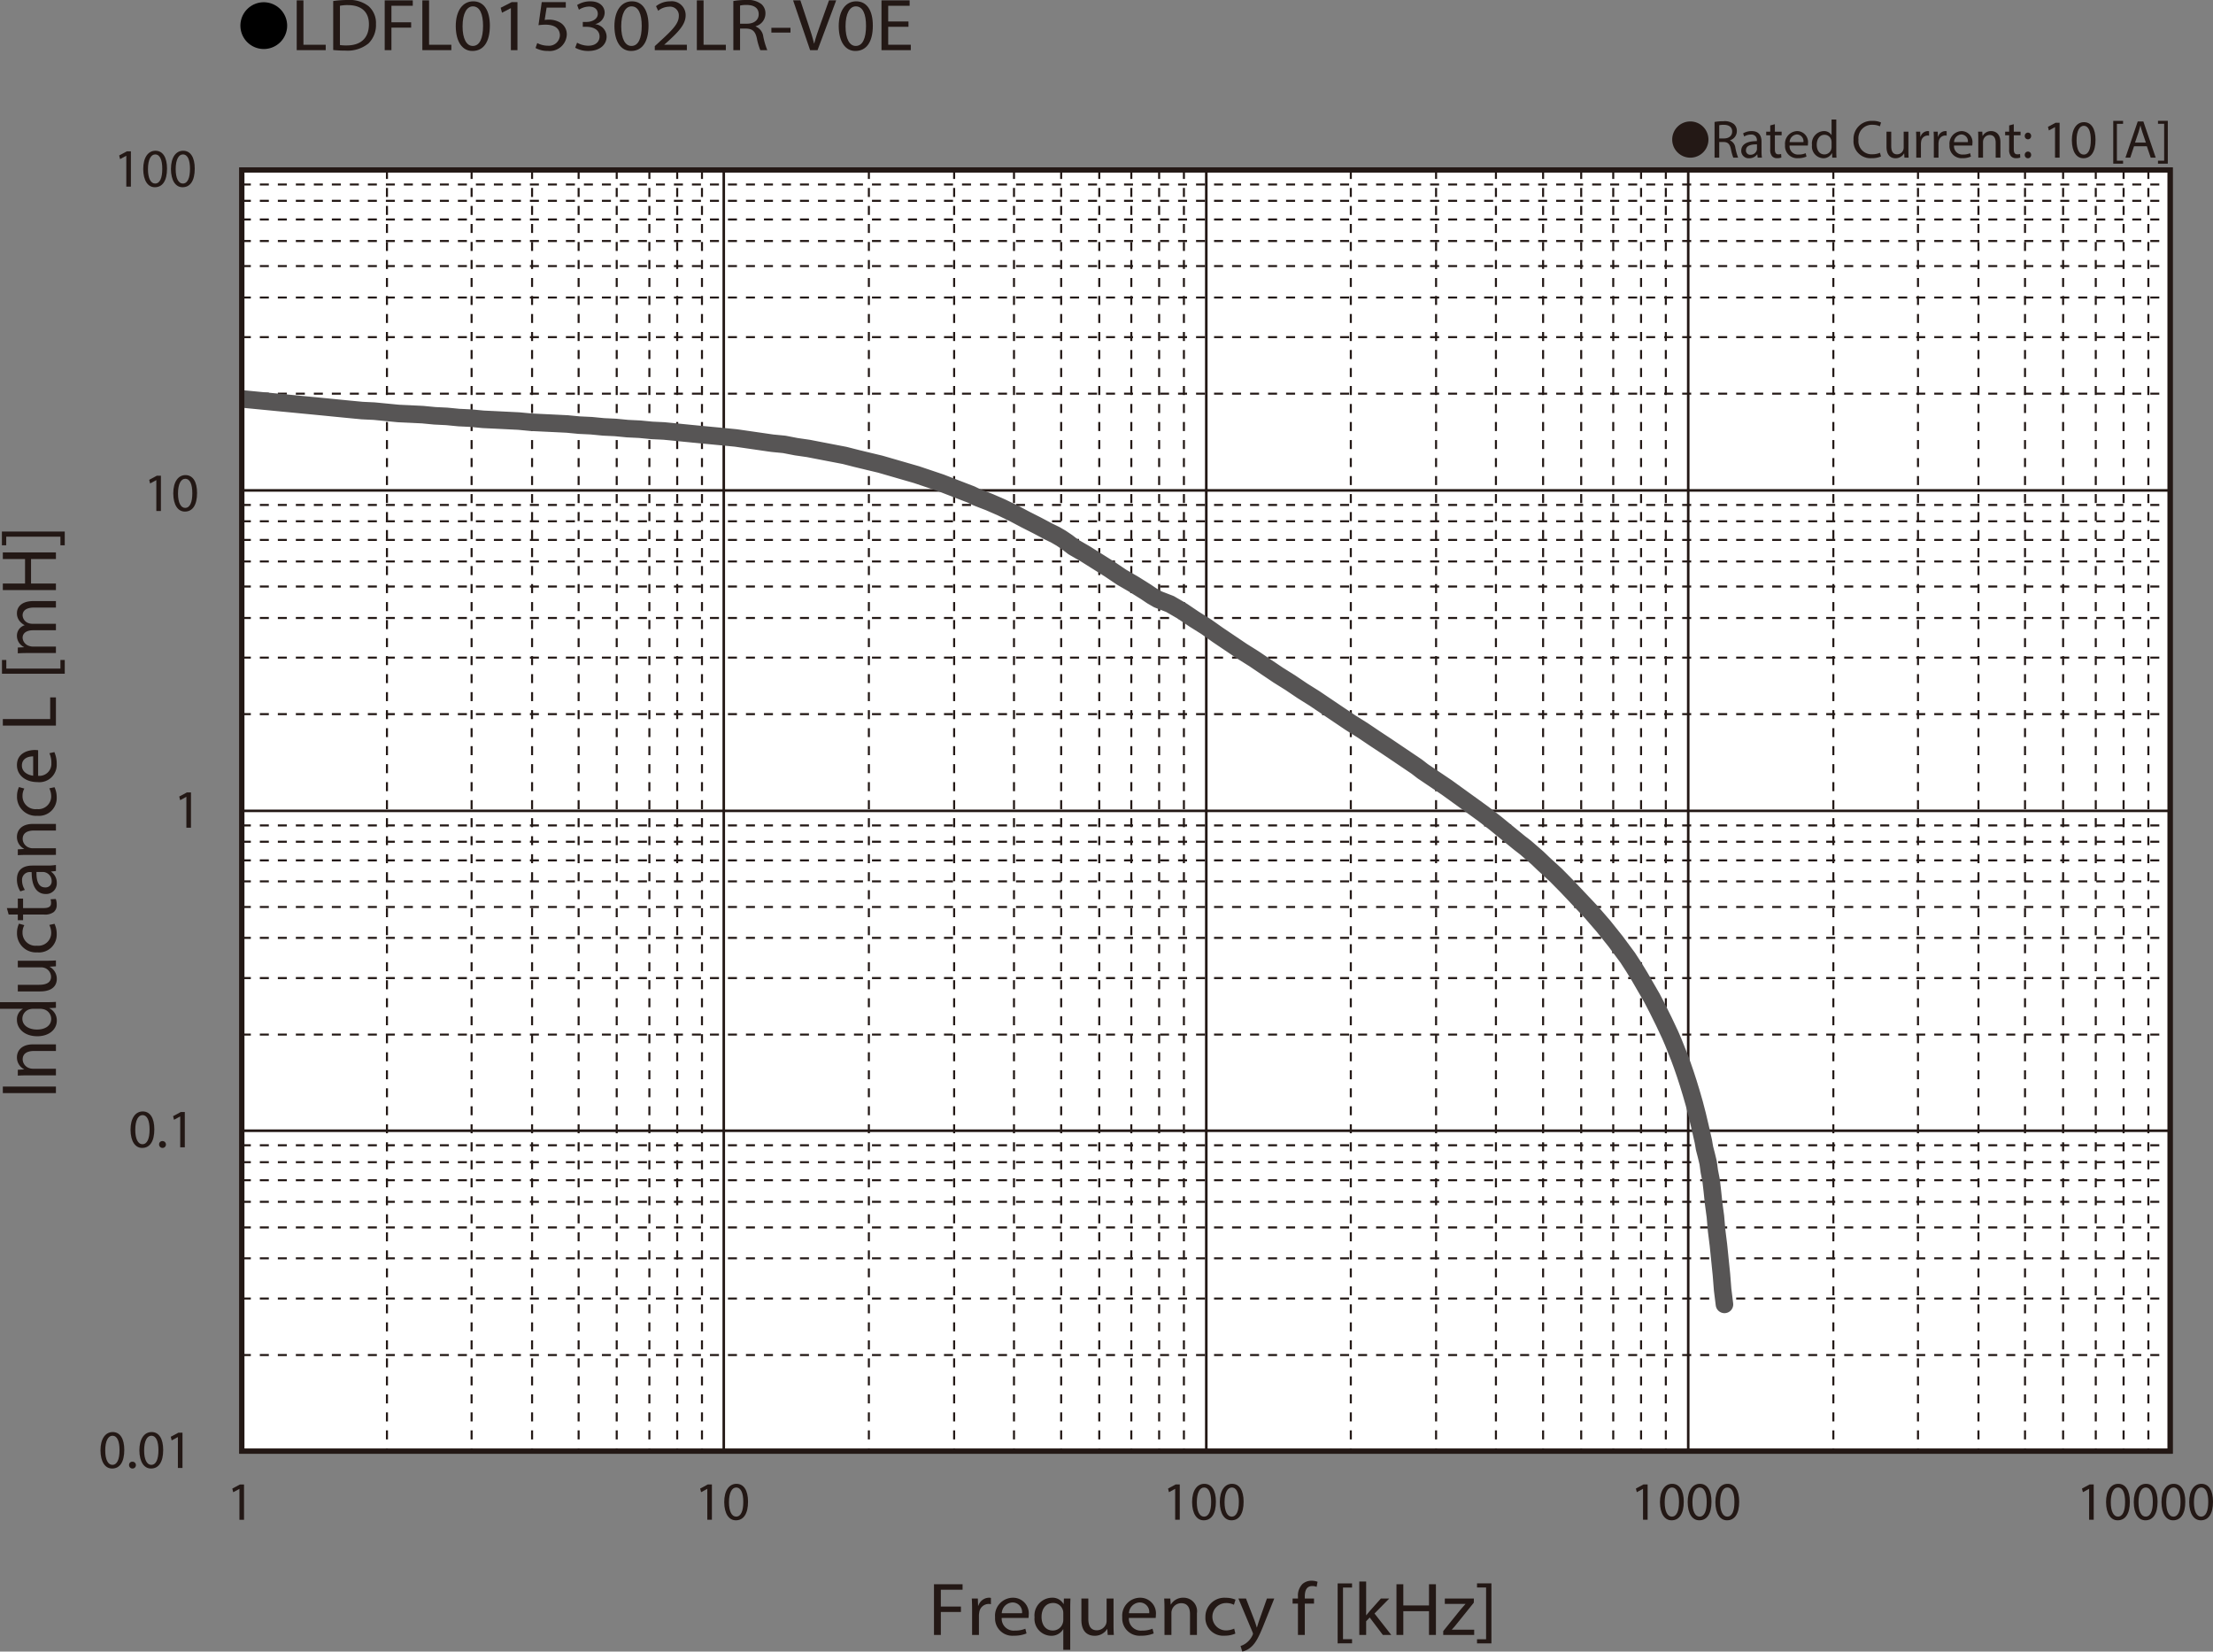 <svg id="レイヤー_1" data-name="レイヤー 1" xmlns="http://www.w3.org/2000/svg" xmlns:xlink="http://www.w3.org/1999/xlink" viewBox="0 0 329.659 245.992">
  <rect x="0" y="0" width="329.659" height="245.992" fill="#808080" stroke="none"/>
  <defs>
    <style>
      .cls-1, .cls-4, .cls-5, .cls-6, .cls-8, .cls-9 {
        fill: none;
      }

      .cls-2 {
        fill: #231815;
      }

      .cls-3 {
        fill: #fff;
      }

      .cls-4, .cls-5, .cls-6, .cls-9 {
        stroke: #231815;
      }

      .cls-4 {
        stroke-miterlimit: 3.864;
        stroke-width: 0.304px;
        stroke-dasharray: 1.341 1.341;
      }

      .cls-5, .cls-6, .cls-8 {
        stroke-linecap: round;
      }

      .cls-5, .cls-8 {
        stroke-linejoin: round;
      }

      .cls-5 {
        stroke-width: 0.381px;
      }

      .cls-6 {
        stroke-miterlimit: 10;
      }

      .cls-6, .cls-9 {
        stroke-width: 0.76px;
      }

      .cls-7 {
        clip-path: url(#clip-path);
      }

      .cls-8 {
        stroke: #575555;
        stroke-width: 2.614px;
      }
    </style>
    <clipPath id="clip-path" transform="translate(-1.487 -1.737)">
      <rect class="cls-1" x="37.511" y="27.037" width="287.25" height="190.842"/>
    </clipPath>
  </defs>
  <title>FL_Ind5_LDFL015302LR-V0E</title>
  <g>
    <path d="M44.263,5.59a3.482,3.482,0,1,1-3.478-3.518A3.496,3.496,0,0,1,44.263,5.59Z" transform="translate(-1.487 -1.737)"/>
    <path class="cls-2" d="M45.687,1.792H46.689V8.404h3.318V9.207H45.687Z" transform="translate(-1.487 -1.737)"/>
    <path class="cls-2" d="M51.123,1.891a14.966,14.966,0,0,1,2.131-.154,4.587,4.587,0,0,1,3.145.924,3.338,3.338,0,0,1,1.094,2.662,3.825,3.825,0,0,1-1.117,2.883,4.929,4.929,0,0,1-3.433,1.067,16.894,16.894,0,0,1-1.82-.088Zm1.002,6.557a6.627,6.627,0,0,0,1.014.055c2.143,0,3.306-1.144,3.306-3.146.012-1.749-1.025-2.86-3.145-2.86a5.938,5.938,0,0,0-1.175.099Z" transform="translate(-1.487 -1.737)"/>
    <path class="cls-2" d="M58.794,1.792h4.182v.803H59.796V5.06h2.938v.792h-2.938V9.207H58.794Z" transform="translate(-1.487 -1.737)"/>
    <path class="cls-2" d="M64.403,1.792h1.002V8.404h3.318V9.207H64.403Z" transform="translate(-1.487 -1.737)"/>
    <path class="cls-2" d="M74.459,5.555c0,2.431-.944,3.773-2.604,3.773-1.463,0-2.454-1.309-2.477-3.675,0-2.398,1.083-3.718,2.604-3.718C73.561,1.935,74.459,3.277,74.459,5.555Zm-4.066.11c0,1.859.599,2.916,1.52,2.916,1.037,0,1.532-1.155,1.532-2.981,0-1.76-.472-2.916-1.521-2.916C71.038,2.683,70.393,3.717,70.393,5.665Z" transform="translate(-1.487 -1.737)"/>
    <path class="cls-2" d="M77.592,2.958h-.023l-1.302.671-.196-.737L77.707,2.056h.864V9.207H77.592Z" transform="translate(-1.487 -1.737)"/>
    <path class="cls-2" d="M85.77,2.87H82.913L82.625,4.708a4.193,4.193,0,0,1,.61-.044,3.284,3.284,0,0,1,1.613.385,2.024,2.024,0,0,1,1.071,1.837,2.551,2.551,0,0,1-2.788,2.442,3.804,3.804,0,0,1-1.866-.44l.253-.737a3.472,3.472,0,0,0,1.602.396,1.624,1.624,0,0,0,1.774-1.551c-.012-.924-.657-1.584-2.154-1.584a8.177,8.177,0,0,0-1.037.077L82.187,2.056H85.77Z" transform="translate(-1.487 -1.737)"/>
    <path class="cls-2" d="M87.451,8.096a3.503,3.503,0,0,0,1.659.451c1.302,0,1.705-.792,1.693-1.386-.012-1.001-.956-1.43-1.936-1.43h-.564V5.004h.564c.737,0,1.67-.363,1.67-1.21,0-.572-.38-1.078-1.313-1.078a2.841,2.841,0,0,0-1.498.473l-.265-.704a3.68,3.68,0,0,1,1.958-.55c1.475,0,2.143.836,2.143,1.705a1.79,1.79,0,0,1-1.382,1.683V5.346a1.893,1.893,0,0,1,1.67,1.837c0,1.145-.933,2.146-2.73,2.146a3.939,3.939,0,0,1-1.947-.484Z" transform="translate(-1.487 -1.737)"/>
    <path class="cls-2" d="M98.094,5.555c0,2.431-.944,3.773-2.604,3.773-1.463,0-2.454-1.309-2.477-3.675,0-2.398,1.083-3.718,2.604-3.718C97.196,1.935,98.094,3.277,98.094,5.555Zm-4.066.11c0,1.859.599,2.916,1.521,2.916,1.037,0,1.532-1.155,1.532-2.981,0-1.76-.472-2.916-1.521-2.916C94.673,2.683,94.028,3.717,94.028,5.665Z" transform="translate(-1.487 -1.737)"/>
    <path class="cls-2" d="M99.026,9.207V8.613l.795-.737c1.912-1.738,2.776-2.663,2.788-3.741a1.305,1.305,0,0,0-1.486-1.397,2.616,2.616,0,0,0-1.59.605l-.323-.682a3.381,3.381,0,0,1,2.12-.726,2.062,2.062,0,0,1,2.293,2.079c0,1.32-1.002,2.388-2.581,3.84l-.599.528v.022h3.364V9.207Z" transform="translate(-1.487 -1.737)"/>
    <path class="cls-2" d="M105.292,1.792h1.002V8.404h3.318V9.207H105.292Z" transform="translate(-1.487 -1.737)"/>
    <path class="cls-2" d="M110.729,1.891a10.908,10.908,0,0,1,1.924-.154,3.281,3.281,0,0,1,2.247.605,1.808,1.808,0,0,1,.611,1.408,1.962,1.962,0,0,1-1.463,1.893v.033A1.862,1.862,0,0,1,115.187,7.172a11.364,11.364,0,0,0,.599,2.035H114.749a9.297,9.297,0,0,1-.518-1.771c-.23-1.023-.646-1.408-1.556-1.441H111.731V9.207h-1.002ZM111.731,5.269h1.025c1.071,0,1.751-.561,1.751-1.408,0-.957-.726-1.375-1.786-1.386a4.315,4.315,0,0,0-.991.088Z" transform="translate(-1.487 -1.737)"/>
    <path class="cls-2" d="M119.241,5.874v.715h-2.845V5.874Z" transform="translate(-1.487 -1.737)"/>
    <path class="cls-2" d="M122.166,9.207l-2.535-7.415h1.083l1.21,3.652c.334,1.001.622,1.903.829,2.772h.023c.219-.858.541-1.793.887-2.761L124.978,1.792h1.071l-2.776,7.415Z" transform="translate(-1.487 -1.737)"/>
    <path class="cls-2" d="M131.508,5.555c0,2.431-.944,3.773-2.604,3.773-1.463,0-2.454-1.309-2.477-3.675,0-2.398,1.083-3.718,2.604-3.718C130.61,1.935,131.508,3.277,131.508,5.555Zm-4.066.11c0,1.859.599,2.916,1.521,2.916,1.037,0,1.532-1.155,1.532-2.981,0-1.76-.472-2.916-1.521-2.916C128.087,2.683,127.442,3.717,127.442,5.665Z" transform="translate(-1.487 -1.737)"/>
    <path class="cls-2" d="M136.818,5.73H133.8V8.404h3.364V9.207h-4.366V1.792h4.193v.803H133.8V4.938h3.018Z" transform="translate(-1.487 -1.737)"/>
  </g>
  <rect class="cls-3" x="36.024" y="25.3" width="287.25" height="190.842"/>
  <rect class="cls-3" x="36.024" y="25.3" width="287.25" height="190.842"/>
  <path class="cls-4" d="M37.512,29.216H324.764M37.512,31.647H324.764M37.512,34.424H324.764M37.512,37.634H324.764m-287.252,3.731H324.764M37.512,46.052H324.764M37.512,51.952H324.764M37.512,60.371H324.764M37.512,76.947H324.764M37.512,79.377H324.764M37.512,82.155H324.764M37.512,85.364H324.764M37.512,89.096H324.764M37.512,93.783H324.764M37.512,99.684H324.764m-287.252,8.419H324.764M37.512,124.68H324.764m-287.252,2.428H324.764M37.512,129.886H324.764M37.512,133.011H324.764M37.512,136.826H324.764M37.512,141.429H324.764M37.512,147.415H324.764M37.512,155.834H324.764M37.512,172.322H324.764M37.512,174.839H324.764M37.512,177.528H324.764M37.512,180.741H324.764M37.512,184.557H324.764M37.512,189.159H324.764M37.512,195.147H324.764M37.512,203.565H324.764" transform="translate(-1.487 -1.737)"/>
  <path class="cls-5" d="M37.512,74.779H324.764M37.512,122.51H324.764M37.512,170.154H324.764" transform="translate(-1.487 -1.737)"/>
  <path class="cls-4" d="M321.519,27.048V217.885M317.827,27.048V217.885m-4.143-190.837V217.885M308.819,27.048V217.885M303.144,27.048V217.885M296.208,27.048V217.885M287.201,27.048V217.885M274.591,27.048V217.885M249.639,27.048V217.885M245.947,27.048V217.885M241.803,27.048V217.885M237.029,27.048V217.885M231.354,27.048V217.885M224.329,27.048V217.885M215.411,27.048V217.885M202.711,27.048V217.885M177.849,27.048V217.885M174.157,27.048V217.885m-4.145-190.837V217.885M165.239,27.048V217.885M159.563,27.048V217.885m-7.026-190.837V217.885M143.62,27.048V217.885M130.919,27.048V217.885M106.057,27.048V217.885M102.365,27.048V217.885M98.222,27.048V217.885M93.357,27.048V217.885M87.682,27.048V217.885m-6.935-190.837V217.885M71.74,27.048V217.885M59.129,27.048V217.885M37.512,27.048H324.764" transform="translate(-1.487 -1.737)"/>
  <path class="cls-5" d="M252.973,27.048V217.885M181.181,27.048V217.885M109.303,27.048V217.885" transform="translate(-1.487 -1.737)"/>
  <line class="cls-4" x1="323.277" y1="25.311" x2="323.277" y2="216.148"/>
  <rect class="cls-6" x="36.025" y="25.311" width="287.252" height="190.837"/>
  <g class="cls-7">
    <path class="cls-8" d="M39.313,61.326l1.801.174,1.801.175,1.802.172,1.801.175,1.802.172,1.801.175m0,0,1.713.171m0,0,1.801.176,1.801.172m0,0,1.801.086m0,0,1.802.174,1.803.175m0,0,1.801.083,1.803.089m0,0,1.801.172m0,0,1.801.089m0,0,1.803.175m0,0,1.801.085m0,0,1.802.175m0,0,1.801.086m0,0,1.712.085m0,0,1.802.089m0,0,1.801.172m0,0,1.802.087,1.801.086,1.802.089m0,0,1.801.172m0,0,1.803.086m0,0,1.801.174m0,0,1.802.086m0,0,1.801.174m0,0,1.802.087m0,0,1.801.174m0,0,1.803.086m0,0,1.801.175m0,0,1.712.172m0,0,1.802.176,1.801.171,1.803.172,1.801.175m0,0,1.802.26,1.801.26,1.801.261m0,0,1.801.175m0,0,1.803.347m0,0,1.801.26m0,0,1.803.349,1.801.346,1.802.345m0,0,1.712.437m0,0,1.801.435,1.802.431m0,0,1.801.522,1.802.521,1.801.52m0,0,1.803.607,1.801.607m0,0,1.803.696,1.801.695.901.346.901.433m0,0,1.801.695m0,0,1.802.783m0,0,1.801.868m0,0,1.803.954m0,0,1.712.867m0,0,1.801.954m0,0,.901.432.9.522m0,0,.901.608.901.692m0,0,1.801,1.042m0,0,1.802,1.128,1.801,1.131m0,0,1.803,1.214m0,0,1.802,1.043m0,0,1.801,1.127m0,0,.902.607.901.521m0,0,1.801.695m0,0,1.801,1.043m0,0,1.802,1.214m0,0,1.801,1.128m0,0,1.712,1.213m0,0,3.603,2.43m0,0,1.803,1.131m0,0,1.801,1.217,1.801,1.213m0,0,1.803,1.128m0,0,1.801,1.214m0,0,1.802,1.129m0,0,1.801,1.215,1.802,1.215,1.803,1.214m0,0,1.801,1.128m0,0,1.802,1.215m0,0,1.711,1.128m0,0,3.602,2.43.902.61.9.695m0,0,1.802,1.214,1.801,1.214m0,0,1.802,1.303,1.802,1.299,1.801,1.303m0,0,1.802,1.39m0,0,3.603,2.949m0,0,.899.693.902.782.898.781.902.868m0,0,1.803,1.649m0,0,1.71,1.735m0,0,3.603,3.82m0,0,1.801,2.082m0,0,1.803,2.256m0,0,1.802,2.43m0,0,.9,1.39.901,1.475m0,0,1.803,3.124m0,0,.9,1.735.901,1.821m0,0,.9,1.911.451,1.042.902,2.253.45,1.218.45,1.302.451,1.388m0,0,.45,1.475.45,1.563.451,1.735.45,1.909m0,0,.451,1.997.179,1.042.271,1.04.271,1.131.178,1.299.271,1.389.18,1.563m0,0,.18,1.735.269,1.997.18,2.082.271,2.17.45,4.427.179,2.253.271,2.17M37.512,61.153l1.801.172" transform="translate(-1.487 -1.737)"/>
  </g>
  <rect class="cls-9" x="36.025" y="25.311" width="287.252" height="190.837"/>
  <g>
    <path class="cls-2" d="M140.617,237.704H144.877v.817h-3.238v2.509h2.992v.807h-2.992v3.416h-1.021Z" transform="translate(-1.487 -1.737)"/>
    <path class="cls-2" d="M146.295,241.523c0-.639-.012-1.188-.047-1.691h.903l.035,1.064h.047a1.693,1.693,0,0,1,1.572-1.188,1.165,1.165,0,0,1,.294.033v.93a1.619,1.619,0,0,0-.353-.033,1.421,1.421,0,0,0-1.384,1.266,2.641,2.641,0,0,0-.048.459v2.89h-1.021Z" transform="translate(-1.487 -1.737)"/>
    <path class="cls-2" d="M150.706,242.722a1.781,1.781,0,0,0,1.947,1.882,3.887,3.887,0,0,0,1.573-.28l.176.706a4.802,4.802,0,0,1-1.89.336,2.576,2.576,0,0,1-2.792-2.733,2.678,2.678,0,0,1,2.663-2.923,2.331,2.331,0,0,1,2.347,2.554,3.555,3.555,0,0,1-.035.459Zm3.027-.705a1.422,1.422,0,0,0-1.432-1.602,1.666,1.666,0,0,0-1.584,1.602Z" transform="translate(-1.487 -1.737)"/>
    <path class="cls-2" d="M159.88,244.413h-.023a2.042,2.042,0,0,1-1.854.963,2.514,2.514,0,0,1-2.405-2.744A2.645,2.645,0,0,1,158.167,239.709a1.881,1.881,0,0,1,1.748.94h.023l.035-.817h.975c-.023.459-.035.93-.035,1.489v6.149h-1.033Zm0-2.386a1.603,1.603,0,0,0-.047-.414,1.494,1.494,0,0,0-1.479-1.12c-1.067,0-1.713.862-1.713,2.083,0,1.075.54,2.016,1.678,2.016a1.529,1.529,0,0,0,1.479-1.075,1.582,1.582,0,0,0,.082-.47Z" transform="translate(-1.487 -1.737)"/>
    <path class="cls-2" d="M167.364,243.774c0,.561.012,1.053.048,1.479h-.916l-.059-.885h-.023a2.154,2.154,0,0,1-1.877,1.008c-.892,0-1.96-.471-1.96-2.374V239.832h1.032V242.834c0,1.03.329,1.725,1.268,1.725a1.49,1.49,0,0,0,1.361-.896,1.382,1.382,0,0,0,.094-.504V239.832h1.032Z" transform="translate(-1.487 -1.737)"/>
    <path class="cls-2" d="M169.651,242.722a1.781,1.781,0,0,0,1.947,1.882,3.887,3.887,0,0,0,1.573-.28l.176.706a4.802,4.802,0,0,1-1.89.336,2.576,2.576,0,0,1-2.792-2.733,2.678,2.678,0,0,1,2.663-2.923,2.331,2.331,0,0,1,2.347,2.554,3.557,3.557,0,0,1-.035.459Zm3.027-.705a1.422,1.422,0,0,0-1.432-1.602,1.666,1.666,0,0,0-1.584,1.602Z" transform="translate(-1.487 -1.737)"/>
    <path class="cls-2" d="M174.953,241.3c0-.561-.012-1.02-.047-1.468h.915l.059.896h.023a2.107,2.107,0,0,1,1.878-1.02,2.006,2.006,0,0,1,2.007,2.308v3.236h-1.033v-3.125c0-.873-.34-1.602-1.314-1.602a1.457,1.457,0,0,0-1.384,1.008,1.368,1.368,0,0,0-.07.46v3.259h-1.033Z" transform="translate(-1.487 -1.737)"/>
    <path class="cls-2" d="M185.512,245.052a3.975,3.975,0,0,1-1.632.313,2.636,2.636,0,0,1-2.827-2.767,2.823,2.823,0,0,1,3.051-2.879A3.608,3.608,0,0,1,185.535,240l-.235.762a2.481,2.481,0,0,0-1.196-.258,2.039,2.039,0,0,0-.035,4.077,3.05,3.05,0,0,0,1.267-.269Z" transform="translate(-1.487 -1.737)"/>
    <path class="cls-2" d="M187.095,239.832l1.243,3.203c.129.358.271.784.364,1.109h.023c.105-.325.223-.739.363-1.132l1.127-3.181h1.091l-1.549,3.864c-.739,1.859-1.243,2.811-1.947,3.394a2.854,2.854,0,0,1-1.268.639l-.258-.829a2.78,2.78,0,0,0,.903-.481,3.012,3.012,0,0,0,.868-1.098.687.687,0,0,0,.082-.235.831.831,0,0,0-.07-.258l-2.101-4.995Z" transform="translate(-1.487 -1.737)"/>
    <path class="cls-2" d="M194.836,245.253V240.583h-.798v-.751h.798v-.258a2.485,2.485,0,0,1,.657-1.893,2.031,2.031,0,0,1,1.385-.504,2.478,2.478,0,0,1,.88.157l-.141.761a1.62,1.62,0,0,0-.657-.123c-.88,0-1.103.739-1.103,1.568v.291h1.372v.751h-1.372v4.67Z" transform="translate(-1.487 -1.737)"/>
    <path class="cls-2" d="M200.748,246.507v-8.926h2.147v.616H201.546v7.694h1.35v.615Z" transform="translate(-1.487 -1.737)"/>
    <path class="cls-2" d="M204.995,242.318h.024c.141-.19.34-.426.504-.616l1.666-1.87h1.244l-2.194,2.229,2.499,3.192H207.483l-1.96-2.599-.528.561v2.038h-1.021v-7.952h1.021Z" transform="translate(-1.487 -1.737)"/>
    <path class="cls-2" d="M210.532,237.704v3.158h3.825v-3.158h1.032v7.549h-1.032v-3.539h-3.825v3.539h-1.021V237.704Z" transform="translate(-1.487 -1.737)"/>
    <path class="cls-2" d="M216.479,244.682l2.57-3.192c.246-.291.48-.548.739-.84V240.627h-3.074V239.832h4.329l-.012.616-2.534,3.147c-.234.302-.47.571-.728.851v.022h3.32v.784h-4.611Z" transform="translate(-1.487 -1.737)"/>
    <path class="cls-2" d="M223.658,237.569v8.938h-2.147v-.615h1.35v-7.706h-1.35v-.616Z" transform="translate(-1.487 -1.737)"/>
  </g>
  <g>
    <path class="cls-2" d="M1.909,163.575H9.818v.974H1.909Z" transform="translate(-1.487 -1.737)"/>
    <path class="cls-2" d="M5.676,161.905c-.586,0-1.067.011-1.537.045v-.874l.939-.056v-.022a1.982,1.982,0,0,1-1.068-1.792c0-.751.47-1.915,2.417-1.915h3.392v.985H6.545c-.916,0-1.679.324-1.679,1.254a1.413,1.413,0,0,0,1.057,1.322,1.542,1.542,0,0,0,.48.067h3.415v.985Z" transform="translate(-1.487 -1.737)"/>
    <path class="cls-2" d="M1.487,151.007H8.352c.505,0,1.079-.012,1.467-.045v.885l-.985.045v.022a1.992,1.992,0,0,1,1.114,1.848c0,1.311-1.161,2.318-2.887,2.318-1.889.012-3.051-1.108-3.051-2.431a1.793,1.793,0,0,1,.868-1.635v-.022H1.487Zm4.964.985a1.927,1.927,0,0,0-.435.045A1.468,1.468,0,0,0,4.819,153.46c0,1.019.939,1.623,2.194,1.623,1.15,0,2.101-.537,2.101-1.602a1.499,1.499,0,0,0-1.232-1.444,1.892,1.892,0,0,0-.445-.045Z" transform="translate(-1.487 -1.737)"/>
    <path class="cls-2" d="M8.27,144.834c.587,0,1.103-.012,1.549-.045v.874l-.927.056v.022a2.029,2.029,0,0,1,1.056,1.792c0,.852-.492,1.87-2.487,1.87H4.139V148.418H7.284c1.079,0,1.807-.313,1.807-1.21a1.431,1.431,0,0,0-.938-1.299,1.585,1.585,0,0,0-.528-.09H4.139V144.834Z" transform="translate(-1.487 -1.737)"/>
    <path class="cls-2" d="M9.607,139.333a3.497,3.497,0,0,1,.328,1.557,2.641,2.641,0,0,1-2.898,2.699,2.822,2.822,0,0,1-3.016-2.912,3.155,3.155,0,0,1,.294-1.366l.798.224a2.206,2.206,0,0,0-.271,1.143,1.93,1.93,0,0,0,2.147,1.915,1.909,1.909,0,0,0,2.124-1.881,2.699,2.699,0,0,0-.281-1.21Z" transform="translate(-1.487 -1.737)"/>
    <path class="cls-2" d="M2.508,136.991H4.139v-1.411H4.925v1.411H7.988c.704,0,1.103-.19,1.103-.739a2.1,2.1,0,0,0-.07-.571l.774-.045a2.319,2.319,0,0,1,.141.874,1.333,1.333,0,0,1-.434,1.063,2.176,2.176,0,0,1-1.479.381H4.925v.841H4.139v-.841H2.778Z" transform="translate(-1.487 -1.737)"/>
    <path class="cls-2" d="M9.818,131.468l-.716.078v.034a1.988,1.988,0,0,1,.845,1.657,1.581,1.581,0,0,1-1.631,1.658c-1.373,0-2.124-1.165-2.112-3.26H6.087a1.151,1.151,0,0,0-1.314,1.232,2.606,2.606,0,0,0,.423,1.411l-.681.224a3.253,3.253,0,0,1-.505-1.78c0-1.658,1.186-2.062,2.323-2.062H8.457a8.471,8.471,0,0,0,1.361-.089Zm-2.898.146c-.023,1.075.176,2.296,1.279,2.296a.892.892,0,0,0,.985-.93,1.354,1.354,0,0,0-.95-1.31,1.104,1.104,0,0,0-.329-.057Z" transform="translate(-1.487 -1.737)"/>
    <path class="cls-2" d="M5.676,129.07c-.586,0-1.067.011-1.537.045v-.874l.939-.056v-.022a1.981,1.981,0,0,1-1.068-1.792c0-.75.47-1.915,2.417-1.915h3.392v.985H6.545c-.916,0-1.679.325-1.679,1.255a1.413,1.413,0,0,0,1.057,1.321,1.542,1.542,0,0,0,.48.067h3.415v.985Z" transform="translate(-1.487 -1.737)"/>
    <path class="cls-2" d="M9.607,118.989a3.495,3.495,0,0,1,.328,1.557,2.641,2.641,0,0,1-2.898,2.699,2.821,2.821,0,0,1-3.016-2.912,3.158,3.158,0,0,1,.294-1.367l.798.224a2.204,2.204,0,0,0-.271,1.143,1.93,1.93,0,0,0,2.147,1.915,1.91,1.91,0,0,0,2.124-1.882,2.701,2.701,0,0,0-.281-1.209Z" transform="translate(-1.487 -1.737)"/>
    <path class="cls-2" d="M7.166,117.286a1.778,1.778,0,0,0,1.972-1.859,3.429,3.429,0,0,0-.293-1.501l.739-.168a4.224,4.224,0,0,1,.352,1.803,2.582,2.582,0,0,1-2.863,2.666c-1.713,0-3.062-.963-3.062-2.542,0-1.77,1.631-2.24,2.676-2.24a4.056,4.056,0,0,1,.48.034ZM6.427,114.396c-.656-.011-1.678.257-1.678,1.366,0,.997.963,1.434,1.678,1.512Z" transform="translate(-1.487 -1.737)"/>
    <path class="cls-2" d="M1.909,109.813v-.975H8.962v-3.226h.856v4.2Z" transform="translate(-1.487 -1.737)"/>
    <path class="cls-2" d="M11.133,102.084H1.78v-2.049h.646v1.288H10.487v-1.288h.646Z" transform="translate(-1.487 -1.737)"/>
    <path class="cls-2" d="M5.676,99.003c-.586,0-1.067.011-1.537.044v-.862l.916-.045v-.033a1.861,1.861,0,0,1-1.045-1.703,1.609,1.609,0,0,1,1.139-1.534v-.022a2.302,2.302,0,0,1-.739-.605,1.791,1.791,0,0,1-.399-1.198c0-.717.493-1.781,2.465-1.781H9.818v.963H6.604c-1.092,0-1.749.381-1.749,1.176A1.287,1.287,0,0,0,5.794,94.568a1.766,1.766,0,0,0,.516.079H9.818v.963H6.415c-.903,0-1.561.38-1.561,1.131A1.363,1.363,0,0,0,5.888,97.961a1.478,1.478,0,0,0,.504.079H9.818v.963Z" transform="translate(-1.487 -1.737)"/>
    <path class="cls-2" d="M1.909,88.652H5.219V85.001H1.909v-.986H9.818V85.001h-3.708v3.651h3.708v.975H1.909Z" transform="translate(-1.487 -1.737)"/>
    <path class="cls-2" d="M1.769,80.911h9.364v2.049H10.487V81.672H2.414v1.288H1.769Z" transform="translate(-1.487 -1.737)"/>
  </g>
  <path class="cls-2" d="M37.154,223.505h-.016l-.909.493-.137-.541,1.143-.615h.603v5.257H37.154Z" transform="translate(-1.487 -1.737)"/>
  <g>
    <path class="cls-2" d="M20.002,217.695c0,1.787-.659,2.773-1.817,2.773-1.021,0-1.713-.962-1.729-2.701,0-1.763.756-2.733,1.817-2.733C19.375,215.034,20.002,216.021,20.002,217.695Zm-2.839.08c0,1.367.418,2.144,1.062,2.144.724,0,1.069-.85,1.069-2.191,0-1.294-.329-2.144-1.062-2.144C17.613,215.584,17.163,216.345,17.163,217.775Z" transform="translate(-1.487 -1.737)"/>
    <path class="cls-2" d="M20.713,219.959a.477.477,0,0,1,.482-.509.51.51,0,1,1-.482.509Z" transform="translate(-1.487 -1.737)"/>
    <path class="cls-2" d="M25.797,217.695c0,1.787-.659,2.773-1.817,2.773-1.021,0-1.713-.962-1.729-2.701,0-1.763.756-2.733,1.817-2.733C25.17,215.034,25.797,216.021,25.797,217.695Zm-2.839.08c0,1.367.418,2.144,1.062,2.144.724,0,1.069-.85,1.069-2.191,0-1.294-.329-2.144-1.062-2.144C23.408,215.584,22.958,216.345,22.958,217.775Z" transform="translate(-1.487 -1.737)"/>
    <path class="cls-2" d="M27.987,215.786h-.016l-.909.493-.137-.541,1.143-.615h.603v5.257h-.684Z" transform="translate(-1.487 -1.737)"/>
  </g>
  <path class="cls-2" d="M29.251,120.426h-.016l-.909.493-.137-.542,1.143-.615h.603v5.256H29.251Z" transform="translate(-1.487 -1.737)"/>
  <g>
    <path class="cls-2" d="M24.477,169.941c0,1.787-.659,2.773-1.817,2.773-1.021,0-1.713-.962-1.729-2.701,0-1.763.756-2.733,1.817-2.733C23.85,167.28,24.477,168.267,24.477,169.941Zm-2.839.08c0,1.367.418,2.144,1.062,2.144.724,0,1.069-.85,1.069-2.191,0-1.294-.329-2.144-1.062-2.144C22.088,167.83,21.638,168.591,21.638,170.021Z" transform="translate(-1.487 -1.737)"/>
    <path class="cls-2" d="M25.188,172.205a.477.477,0,0,1,.482-.509.51.51,0,1,1-.482.509Z" transform="translate(-1.487 -1.737)"/>
    <path class="cls-2" d="M28.333,168.032h-.016l-.909.493-.137-.541,1.143-.615h.603V172.626H28.333Z" transform="translate(-1.487 -1.737)"/>
  </g>
  <g>
    <path class="cls-2" d="M24.775,73.253h-.016l-.909.493-.137-.542,1.143-.615H25.459v5.257h-.684Z" transform="translate(-1.487 -1.737)"/>
    <path class="cls-2" d="M30.843,75.161c0,1.788-.659,2.774-1.817,2.774-1.021,0-1.713-.962-1.729-2.701,0-1.763.756-2.733,1.817-2.733C30.216,72.5,30.843,73.487,30.843,75.161Zm-2.839.081c0,1.367.418,2.143,1.062,2.143.724,0,1.069-.849,1.069-2.192,0-1.294-.329-2.143-1.062-2.143C28.454,73.05,28.004,73.811,28.004,75.242Z" transform="translate(-1.487 -1.737)"/>
  </g>
  <g>
    <path class="cls-2" d="M20.301,24.941h-.016l-.909.493-.137-.542,1.143-.615h.603v5.257h-.684Z" transform="translate(-1.487 -1.737)"/>
    <path class="cls-2" d="M26.368,26.85c0,1.788-.659,2.774-1.817,2.774-1.021,0-1.713-.962-1.729-2.701,0-1.763.756-2.733,1.817-2.733C25.741,24.189,26.368,25.176,26.368,26.85Zm-2.839.081c0,1.367.418,2.143,1.062,2.143.724,0,1.069-.849,1.069-2.192,0-1.294-.329-2.143-1.062-2.143C23.979,24.739,23.529,25.499,23.529,26.931Z" transform="translate(-1.487 -1.737)"/>
    <path class="cls-2" d="M30.497,26.85c0,1.788-.659,2.774-1.817,2.774-1.021,0-1.713-.962-1.729-2.701,0-1.763.756-2.733,1.817-2.733C29.87,24.189,30.497,25.176,30.497,26.85Zm-2.839.081c0,1.367.418,2.143,1.062,2.143.724,0,1.069-.849,1.069-2.192,0-1.294-.329-2.143-1.062-2.143C28.108,24.739,27.658,25.499,27.658,26.931Z" transform="translate(-1.487 -1.737)"/>
  </g>
  <g>
    <path class="cls-2" d="M106.851,223.497H106.835l-.909.493-.137-.541,1.143-.615h.603v5.257h-.684Z" transform="translate(-1.487 -1.737)"/>
    <path class="cls-2" d="M112.918,225.406c0,1.787-.659,2.773-1.817,2.773-1.021,0-1.713-.962-1.73-2.701,0-1.763.756-2.733,1.817-2.733C112.291,222.745,112.918,223.731,112.918,225.406Zm-2.839.08c0,1.367.418,2.144,1.062,2.144.724,0,1.069-.85,1.069-2.191,0-1.294-.329-2.144-1.062-2.144C110.529,223.295,110.079,224.056,110.079,225.486Z" transform="translate(-1.487 -1.737)"/>
  </g>
  <g>
    <path class="cls-2" d="M176.546,223.497h-.016l-.909.493-.137-.541,1.143-.615h.603v5.257h-.684Z" transform="translate(-1.487 -1.737)"/>
    <path class="cls-2" d="M182.613,225.406c0,1.787-.659,2.773-1.817,2.773-1.021,0-1.713-.962-1.729-2.701,0-1.763.756-2.733,1.817-2.733C181.986,222.745,182.613,223.731,182.613,225.406Zm-2.839.08c0,1.367.418,2.144,1.062,2.144.724,0,1.069-.85,1.069-2.191,0-1.294-.329-2.144-1.062-2.144C180.225,223.295,179.774,224.056,179.774,225.486Z" transform="translate(-1.487 -1.737)"/>
    <path class="cls-2" d="M186.742,225.406c0,1.787-.659,2.773-1.817,2.773-1.021,0-1.713-.962-1.729-2.701,0-1.763.756-2.733,1.817-2.733C186.115,222.745,186.742,223.731,186.742,225.406Zm-2.839.08c0,1.367.418,2.144,1.062,2.144.724,0,1.069-.85,1.069-2.191,0-1.294-.329-2.144-1.062-2.144C184.354,223.295,183.903,224.056,183.903,225.486Z" transform="translate(-1.487 -1.737)"/>
  </g>
  <g>
    <path class="cls-2" d="M246.24,223.497h-.016l-.909.493-.137-.541,1.143-.615h.603v5.257h-.684Z" transform="translate(-1.487 -1.737)"/>
    <path class="cls-2" d="M252.308,225.406c0,1.787-.659,2.773-1.817,2.773-1.021,0-1.713-.962-1.729-2.701,0-1.763.756-2.733,1.817-2.733C251.681,222.745,252.308,223.731,252.308,225.406Zm-2.839.08c0,1.367.418,2.144,1.062,2.144.724,0,1.069-.85,1.069-2.191,0-1.294-.329-2.144-1.062-2.144C249.919,223.295,249.469,224.056,249.469,225.486Z" transform="translate(-1.487 -1.737)"/>
    <path class="cls-2" d="M256.437,225.406c0,1.787-.659,2.773-1.817,2.773-1.021,0-1.713-.962-1.729-2.701,0-1.763.756-2.733,1.817-2.733C255.81,222.745,256.437,223.731,256.437,225.406Zm-2.839.08c0,1.367.418,2.144,1.062,2.144.724,0,1.069-.85,1.069-2.191,0-1.294-.329-2.144-1.062-2.144C254.048,223.295,253.598,224.056,253.598,225.486Z" transform="translate(-1.487 -1.737)"/>
    <path class="cls-2" d="M260.565,225.406c0,1.787-.659,2.773-1.817,2.773-1.021,0-1.713-.962-1.73-2.701,0-1.763.756-2.733,1.817-2.733C259.938,222.745,260.565,223.731,260.565,225.406Zm-2.839.08c0,1.367.418,2.144,1.062,2.144.724,0,1.069-.85,1.069-2.191,0-1.294-.329-2.144-1.062-2.144C258.177,223.295,257.727,224.056,257.727,225.486Z" transform="translate(-1.487 -1.737)"/>
  </g>
  <g>
    <path class="cls-2" d="M312.692,223.497h-.016l-.909.493-.137-.541,1.143-.615h.603v5.257h-.684Z" transform="translate(-1.487 -1.737)"/>
    <path class="cls-2" d="M318.76,225.406c0,1.787-.659,2.773-1.817,2.773-1.021,0-1.713-.962-1.729-2.701,0-1.763.756-2.733,1.817-2.733C318.133,222.745,318.76,223.731,318.76,225.406Zm-2.839.08c0,1.367.418,2.144,1.062,2.144.724,0,1.069-.85,1.069-2.191,0-1.294-.329-2.144-1.062-2.144C316.371,223.295,315.921,224.056,315.921,225.486Z" transform="translate(-1.487 -1.737)"/>
    <path class="cls-2" d="M322.889,225.406c0,1.787-.659,2.773-1.817,2.773-1.021,0-1.713-.962-1.729-2.701,0-1.763.756-2.733,1.817-2.733C322.262,222.745,322.889,223.731,322.889,225.406Zm-2.839.08c0,1.367.418,2.144,1.062,2.144.724,0,1.069-.85,1.069-2.191,0-1.294-.329-2.144-1.062-2.144C320.5,223.295,320.05,224.056,320.05,225.486Z" transform="translate(-1.487 -1.737)"/>
    <path class="cls-2" d="M327.018,225.406c0,1.787-.659,2.773-1.817,2.773-1.021,0-1.713-.962-1.73-2.701,0-1.763.756-2.733,1.817-2.733C326.391,222.745,327.018,223.731,327.018,225.406Zm-2.839.08c0,1.367.418,2.144,1.062,2.144.724,0,1.069-.85,1.069-2.191,0-1.294-.329-2.144-1.062-2.144C324.629,223.295,324.179,224.056,324.179,225.486Z" transform="translate(-1.487 -1.737)"/>
    <path class="cls-2" d="M331.146,225.406c0,1.787-.659,2.773-1.817,2.773-1.021,0-1.713-.962-1.729-2.701,0-1.763.756-2.733,1.817-2.733C330.52,222.745,331.146,223.731,331.146,225.406Zm-2.839.08c0,1.367.418,2.144,1.062,2.144.724,0,1.069-.85,1.069-2.191,0-1.294-.329-2.144-1.062-2.144C328.758,223.295,328.308,224.056,328.308,225.486Z" transform="translate(-1.487 -1.737)"/>
  </g>
  <g>
    <path class="cls-2" d="M253.287,19.826a2.698,2.698,0,1,1-2.699,2.698A2.694,2.694,0,0,1,253.287,19.826Z" transform="translate(-1.487 -1.737)"/>
    <path class="cls-2" d="M256.896,19.902a7.231,7.231,0,0,1,1.336-.112,2.204,2.204,0,0,1,1.559.44,1.34,1.34,0,0,1,.424,1.023,1.415,1.415,0,0,1-1.016,1.375v.024a1.342,1.342,0,0,1,.792,1.087,8.528,8.528,0,0,0,.416,1.479h-.72a7.008,7.008,0,0,1-.36-1.287c-.16-.744-.447-1.023-1.079-1.047h-.655v2.334h-.696Zm.696,2.455h.711c.744,0,1.216-.408,1.216-1.023,0-.696-.504-1-1.239-1.007a2.877,2.877,0,0,0-.688.063Z" transform="translate(-1.487 -1.737)"/>
    <path class="cls-2" d="M263.318,25.219l-.056-.488h-.024a1.442,1.442,0,0,1-1.184.576,1.102,1.102,0,0,1-1.183-1.111c0-.936.831-1.447,2.326-1.439v-.08a.798.798,0,0,0-.88-.896,1.927,1.927,0,0,0-1.007.288l-.16-.463a2.404,2.404,0,0,1,1.271-.344c1.184,0,1.471.808,1.471,1.583V24.291a5.457,5.457,0,0,0,.064.927Zm-.104-1.975c-.768-.016-1.64.12-1.64.872a.623.623,0,0,0,.664.672.964.964,0,0,0,.936-.648.75.75,0,0,0,.04-.224Z" transform="translate(-1.487 -1.737)"/>
    <path class="cls-2" d="M265.88,20.237v1.112h1.007v.536h-1.007v2.086c0,.48.136.752.527.752a1.565,1.565,0,0,0,.407-.048l.032.527a1.715,1.715,0,0,1-.623.096.975.975,0,0,1-.76-.296,1.432,1.432,0,0,1-.272-1.007V21.885h-.6v-.536h.6v-.928Z" transform="translate(-1.487 -1.737)"/>
    <path class="cls-2" d="M268.071,23.412a1.24,1.24,0,0,0,1.327,1.343,2.545,2.545,0,0,0,1.071-.2l.12.504a3.138,3.138,0,0,1-1.287.24,1.797,1.797,0,0,1-1.903-1.951,1.879,1.879,0,0,1,1.815-2.087,1.64,1.64,0,0,1,1.599,1.823,2.706,2.706,0,0,1-.023.328Zm2.062-.503a1.002,1.002,0,0,0-.976-1.144,1.166,1.166,0,0,0-1.079,1.144Z" transform="translate(-1.487 -1.737)"/>
    <path class="cls-2" d="M275.029,19.542v4.677c0,.344.008.736.032 1h-.632l-.032-.671h-.016a1.431,1.431,0,0,1-1.319.759,1.764,1.764,0,0,1-1.655-1.967,1.852,1.852,0,0,1,1.735-2.079,1.293,1.293,0,0,1,1.167.592h.017V19.542Zm-.703,3.382a1.268,1.268,0,0,0-.032-.295,1.036,1.036,0,0,0-1.016-.816c-.728,0-1.159.64-1.159,1.495,0,.784.384,1.431,1.144,1.431a1.057,1.057,0,0,0,1.031-.839,1.247,1.247,0,0,0,.032-.304Z" transform="translate(-1.487 -1.737)"/>
    <path class="cls-2" d="M281.686,25.043a3.454,3.454,0,0,1-1.424.256,2.518,2.518,0,0,1-2.662-2.727,2.682,2.682,0,0,1,2.814-2.831,2.894,2.894,0,0,1,1.279.24l-.168.568a2.534,2.534,0,0,0-1.088-.224,2.004,2.004,0,0,0-2.103,2.223,1.959,1.959,0,0,0,2.071,2.167,2.782,2.782,0,0,0,1.135-.224Z" transform="translate(-1.487 -1.737)"/>
    <path class="cls-2" d="M285.773,24.164c0,.399.008.751.031,1.055h-.623l-.04-.632h-.017a1.454,1.454,0,0,1-1.279.72c-.607,0-1.335-.336-1.335-1.695v-2.263h.704V23.492c0,.735.224,1.231.863,1.231a.988.988,0,0,0,.991-1V21.349h.704Z" transform="translate(-1.487 -1.737)"/>
    <path class="cls-2" d="M286.943,22.556c0-.456-.008-.848-.032-1.207h.615l.024.759h.032a1.161,1.161,0,0,1,1.071-.848.768.768,0,0,1,.199.024v.664a1.04,1.04,0,0,0-.239-.024.987.987,0,0,0-.943.904,1.914,1.914,0,0,0-.032.328v2.063h-.695Z" transform="translate(-1.487 -1.737)"/>
    <path class="cls-2" d="M289.56,22.556c0-.456-.009-.848-.032-1.207h.615l.024.759h.032a1.161,1.161,0,0,1,1.071-.848.781.781,0,0,1,.2.024v.664a1.055,1.055,0,0,0-.24-.024.987.987,0,0,0-.943.904,1.914,1.914,0,0,0-.032.328v2.063h-.695Z" transform="translate(-1.487 -1.737)"/>
    <path class="cls-2" d="M292.567,23.412a1.24,1.24,0,0,0,1.327,1.343,2.545,2.545,0,0,0,1.071-.2l.12.504a3.138,3.138,0,0,1-1.287.24,1.797,1.797,0,0,1-1.903-1.951,1.879,1.879,0,0,1,1.815-2.087,1.64,1.64,0,0,1,1.599,1.823,2.704,2.704,0,0,1-.023.328Zm2.062-.503a1.002,1.002,0,0,0-.976-1.144,1.166,1.166,0,0,0-1.079,1.144Z" transform="translate(-1.487 -1.737)"/>
    <path class="cls-2" d="M296.184,22.396c0-.4-.008-.728-.032-1.047h.624l.039.64h.017a1.422,1.422,0,0,1,1.279-.728c.535,0,1.367.32,1.367,1.647v2.311h-.704v-2.231c0-.624-.231-1.143-.896-1.143a1,1,0,0,0-.943.719,1.035,1.035,0,0,0-.048.328v2.327h-.703Z" transform="translate(-1.487 -1.737)"/>
    <path class="cls-2" d="M301.471,20.237v1.112h1.007v.536H301.471v2.086c0,.48.136.752.527.752a1.58,1.58,0,0,0,.408-.048l.031.527a1.715,1.715,0,0,1-.623.096.975.975,0,0,1-.76-.296,1.432,1.432,0,0,1-.272-1.007V21.885h-.6v-.536h.6v-.928Z" transform="translate(-1.487 -1.737)"/>
    <path class="cls-2" d="M303.104,21.989a.476.476,0,1,1,.951,0,.476.476,0,1,1-.951,0Zm0,2.822a.476.476,0,1,1,.951,0,.476.476,0,1,1-.951,0Z" transform="translate(-1.487 -1.737)"/>
    <path class="cls-2" d="M307.614,20.677h-.016l-.903.488-.137-.536,1.136-.608h.6v5.197h-.68Z" transform="translate(-1.487 -1.737)"/>
    <path class="cls-2" d="M313.645,22.564c0,1.767-.655,2.743-1.807,2.743-1.016,0-1.703-.952-1.719-2.67,0-1.743.751-2.703,1.807-2.703C313.021,19.934,313.645,20.909,313.645,22.564Zm-2.822.08c0,1.352.416,2.119,1.056,2.119.72,0,1.063-.84,1.063-2.167,0-1.279-.328-2.119-1.056-2.119C311.271,20.478,310.822,21.229,310.822,22.644Z" transform="translate(-1.487 -1.737)"/>
    <path class="cls-2" d="M316.286,26.114V19.742H317.75v.44h-.92v5.493H317.75v.44Z" transform="translate(-1.487 -1.737)"/>
    <path class="cls-2" d="M319.383,23.524l-.56,1.695h-.72l1.831-5.389h.839l1.839,5.389h-.743l-.576-1.695Zm1.767-.544-.527-1.551c-.12-.352-.2-.671-.28-.983h-.016c-.08.32-.168.648-.272.976L319.526,22.98Z" transform="translate(-1.487 -1.737)"/>
    <path class="cls-2" d="M324.414,19.734v6.38h-1.463v-.44h.919v-5.501h-.919v-.439Z" transform="translate(-1.487 -1.737)"/>
  </g>
</svg>
